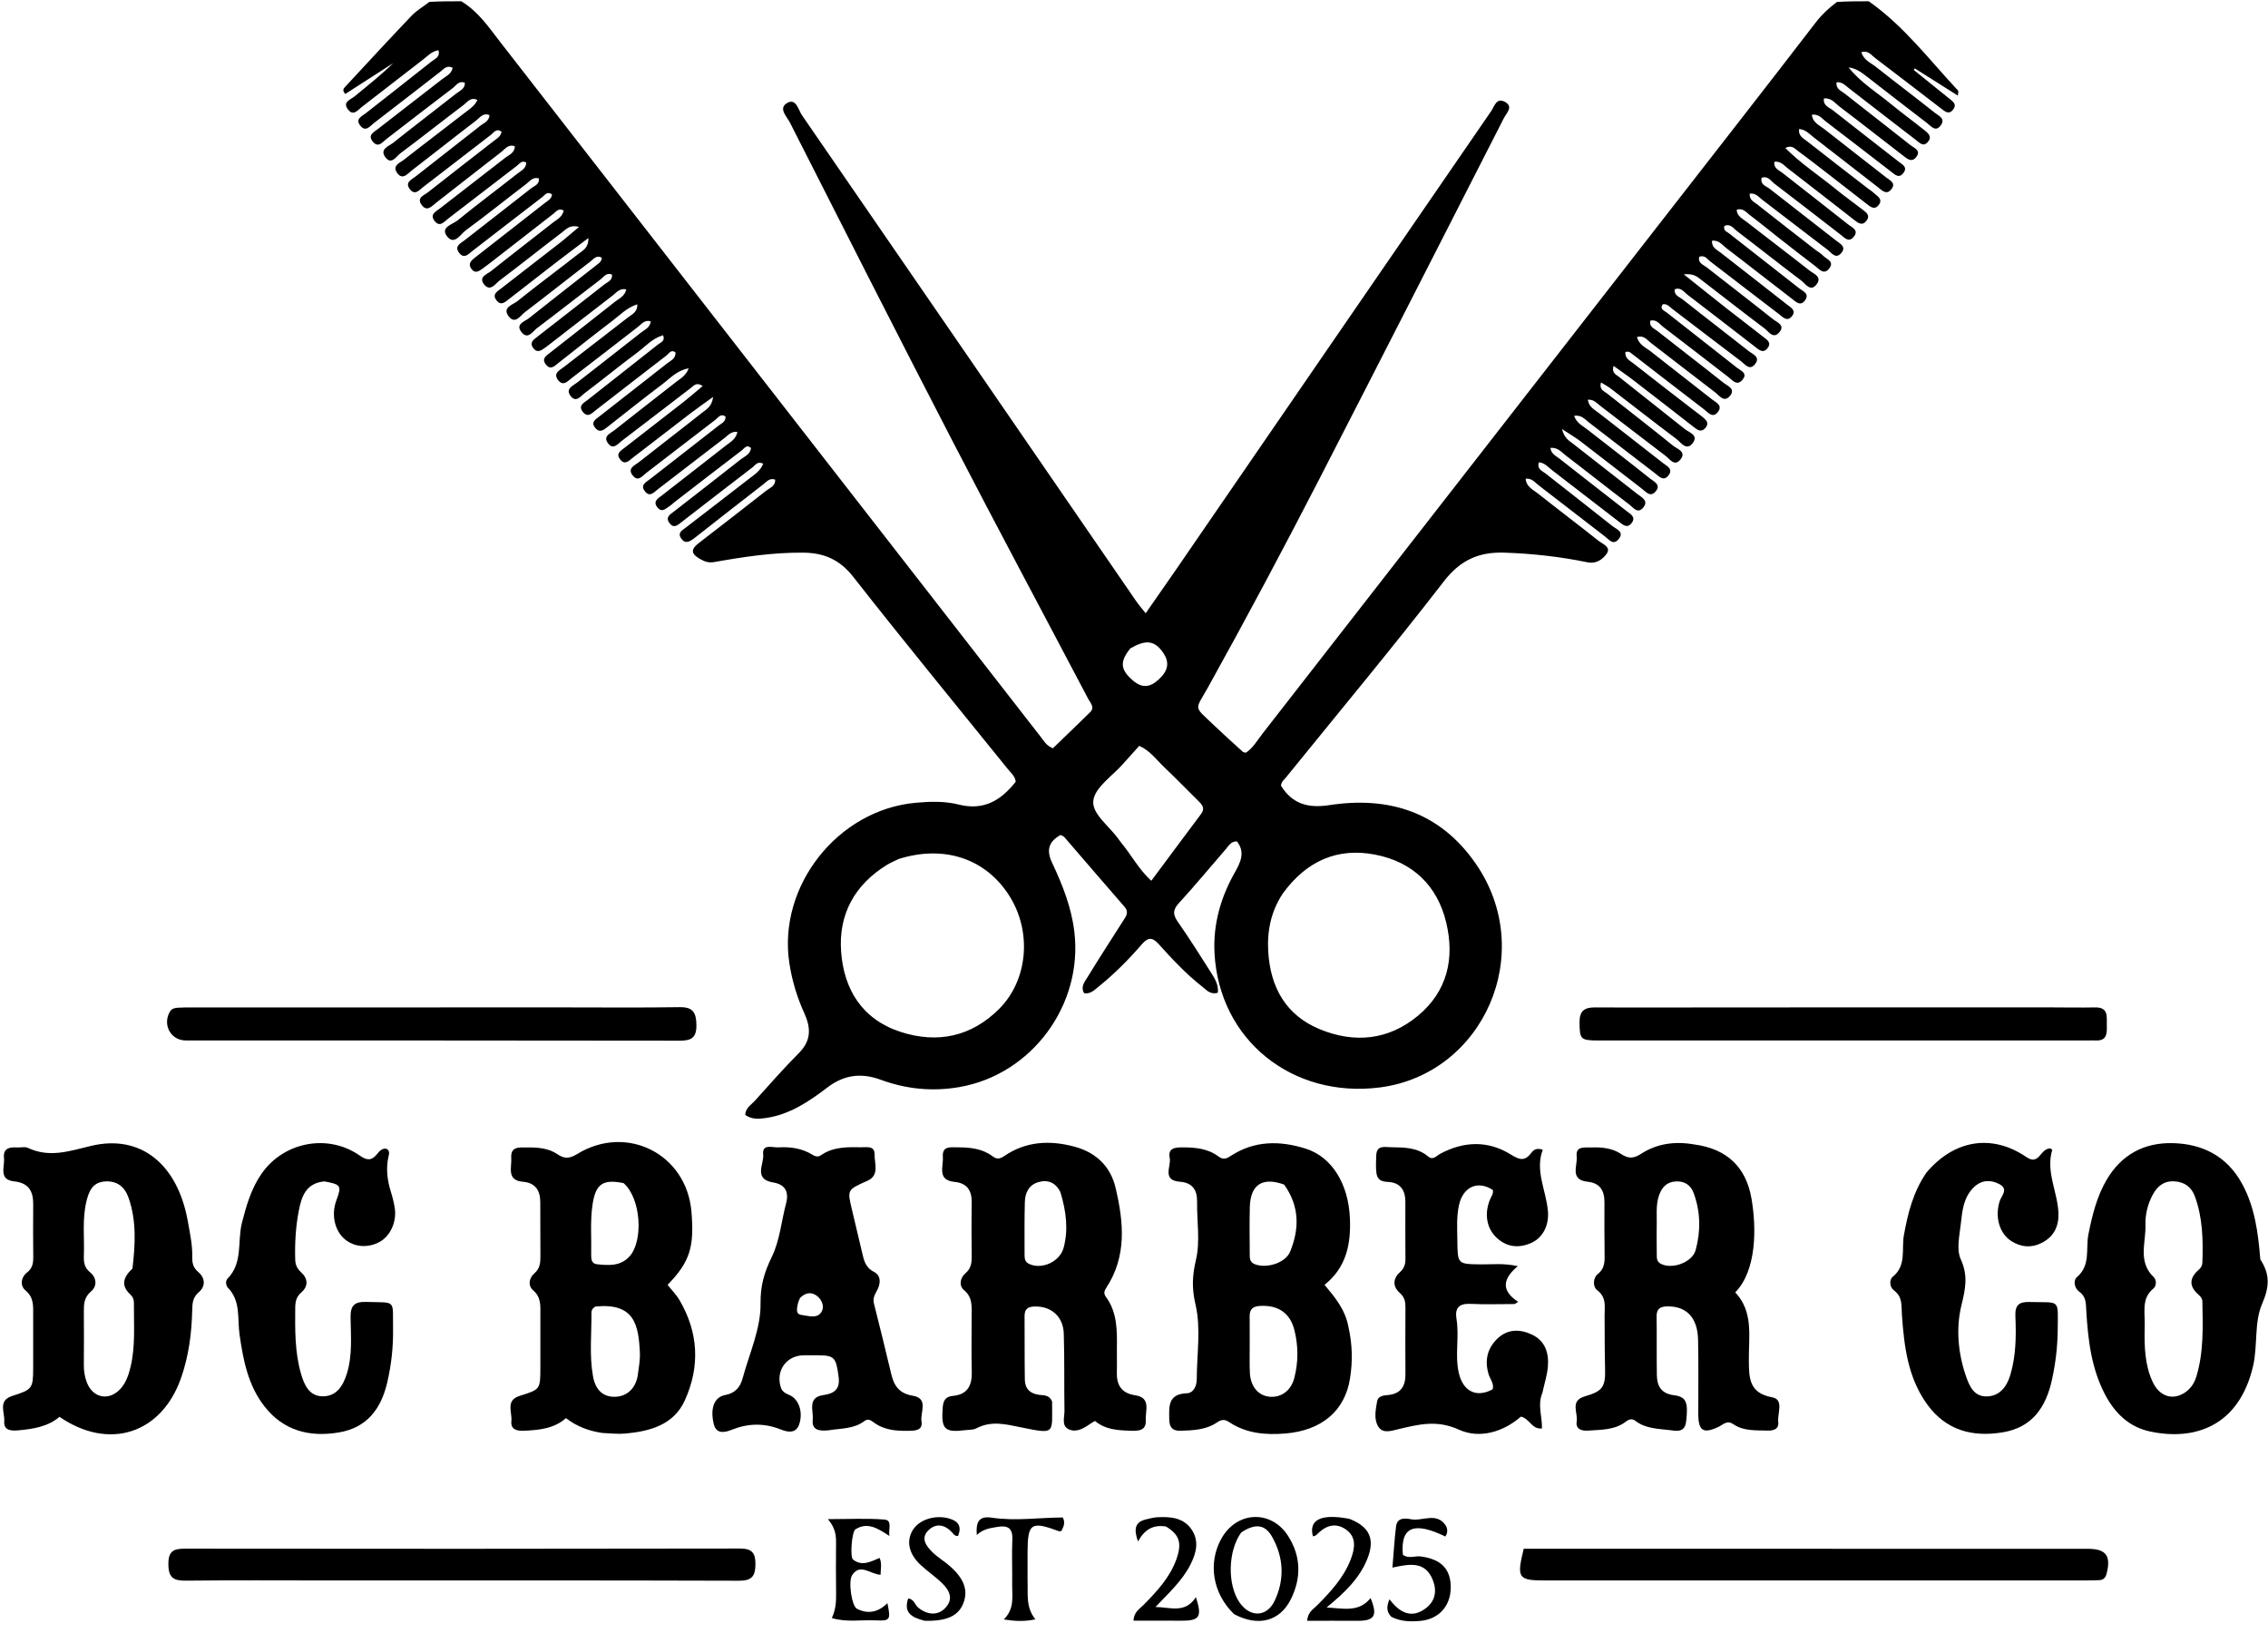 <?xml version="1.0" encoding="UTF-8"?>
<svg width="175px" height="126px" viewBox="0 0 175 126" version="1.1" xmlns="http://www.w3.org/2000/svg" xmlns:xlink="http://www.w3.org/1999/xlink">
    <title>Group</title>
    <g id="Page-1" stroke="none" stroke-width="1" fill="none" fill-rule="evenodd">
        <g id="Group" transform="translate(0.232, 0.098)" fill="#000000" fill-rule="nonzero">
            <path d="M35.364,0 C36.684,0.802 37.478,2.003 38.352,3.127 C52.264,21.012 66.174,38.9 80.09,56.783 C80.319,57.078 80.5,57.436 81.009,57.637 C81.943,56.735 82.92,55.804 83.88,54.858 C84.269,54.475 83.902,54.143 83.737,53.83 C80.248,47.198 76.71,40.592 73.266,33.937 C69.036,25.765 64.878,17.557 60.715,9.351 C60.483,8.895 59.773,8.237 60.54,7.83 C61.203,7.479 61.371,8.391 61.65,8.795 C70.255,21.282 78.84,33.783 87.431,46.28 C87.624,46.56 87.85,46.817 88.169,47.222 C89.007,46.016 89.78,44.916 90.541,43.809 C98.635,32.03 106.725,20.248 114.828,8.475 C115.073,8.119 115.229,7.407 115.884,7.76 C116.572,8.133 116.01,8.62 115.816,9 C111.098,18.252 106.38,27.505 101.631,36.741 C98.826,42.196 95.938,47.608 92.959,52.971 C91.97,54.753 91.829,54.321 93.448,55.871 C94.177,56.569 94.931,57.242 95.679,57.922 C95.722,57.962 95.808,57.955 95.909,57.978 C96.455,57.611 96.783,57.022 97.184,56.508 C109.438,40.779 121.686,25.045 133.932,9.309 C135.923,6.751 137.909,4.189 139.884,1.619 C140.336,1.031 140.863,0.536 141.506,0.055 C142.321,0 143.094,0 143.963,0 C146.703,1.929 148.652,4.544 150.863,6.901 C150.892,6.933 150.857,7.025 150.838,7.28 C149.683,6.55 148.599,5.865 147.515,5.18 C147.488,5.219 147.461,5.259 147.434,5.299 C148.347,6.035 149.261,6.771 150.174,7.509 C150.444,7.728 150.788,7.937 150.475,8.353 C150.167,8.764 149.869,8.525 149.584,8.306 C147.869,6.991 146.159,5.67 144.437,4.365 C144.154,4.15 143.923,3.771 143.393,3.927 C143.561,4.54 144.118,4.746 144.523,5.067 C146.025,6.257 147.559,7.408 149.057,8.602 C149.339,8.827 149.91,9.044 149.517,9.577 C149.118,10.116 148.78,9.644 148.474,9.41 C146.924,8.225 145.382,7.029 143.842,5.83 C143.413,5.497 142.988,5.17 142.407,5.104 C143.321,6.259 144.564,7.014 145.671,7.924 C146.505,8.61 147.379,9.246 148.223,9.921 C148.516,10.156 148.891,10.422 148.518,10.859 C148.176,11.26 147.885,10.921 147.624,10.721 C145.882,9.385 144.148,8.038 142.412,6.693 C142.147,6.488 141.917,6.211 141.479,6.248 C141.408,6.776 141.832,6.905 142.1,7.117 C143.797,8.455 145.506,9.777 147.201,11.117 C147.471,11.331 148,11.494 147.646,11.99 C147.279,12.503 146.903,12.134 146.58,11.886 C144.949,10.633 143.335,9.358 141.694,8.118 C141.358,7.864 141.084,7.435 140.504,7.5 C140.421,8.064 140.915,8.189 141.197,8.413 C142.889,9.755 144.604,11.069 146.304,12.401 C146.563,12.603 146.965,12.792 146.651,13.228 C146.307,13.707 145.998,13.389 145.69,13.151 C144.007,11.852 142.325,10.551 140.633,9.263 C140.343,9.042 140.11,8.685 139.574,8.751 C139.63,9.369 140.16,9.566 140.527,9.858 C142.11,11.113 143.716,12.339 145.302,13.59 C145.578,13.807 146.077,14.007 145.722,14.483 C145.339,14.998 144.979,14.585 144.663,14.341 C143.008,13.064 141.365,11.77 139.708,10.495 C139.389,10.25 139.115,9.906 138.593,9.857 C138.507,10.403 138.936,10.588 139.227,10.818 C140.76,12.025 142.307,13.214 143.85,14.408 C144.015,14.537 144.199,14.645 144.349,14.788 C144.61,15.037 145.078,15.251 144.736,15.709 C144.398,16.162 144.055,15.83 143.755,15.599 C142.816,14.876 141.886,14.142 140.949,13.417 C140.149,12.799 139.352,12.175 138.535,11.58 C138.281,11.395 138.044,11.05 137.521,11.319 C138.732,12.534 140.125,13.439 141.401,14.481 C142.076,15.031 142.787,15.536 143.475,16.069 C143.748,16.281 144.098,16.501 143.799,16.914 C143.47,17.368 143.143,17.11 142.825,16.862 C141.121,15.532 139.418,14.202 137.705,12.884 C137.419,12.664 137.177,12.323 136.688,12.383 C136.594,12.891 137.024,13.021 137.291,13.232 C138.988,14.57 140.699,15.89 142.391,17.233 C142.682,17.464 143.24,17.675 142.781,18.199 C142.4,18.634 142.09,18.239 141.803,18.019 C140.089,16.702 138.389,15.368 136.667,14.061 C136.395,13.854 136.177,13.438 135.694,13.625 C135.575,14.163 136.053,14.26 136.317,14.469 C138.013,15.807 139.731,17.116 141.426,18.453 C141.722,18.687 142.269,18.931 141.837,19.432 C141.409,19.928 141.091,19.406 140.792,19.179 C139.097,17.895 137.418,16.59 135.728,15.301 C135.464,15.1 135.248,14.784 134.783,14.842 C134.715,15.324 135.125,15.488 135.386,15.695 C136.886,16.888 138.404,18.057 139.918,19.233 C140.083,19.361 140.28,19.458 140.419,19.609 C140.689,19.902 141.37,20.077 140.884,20.651 C140.474,21.136 140.132,20.655 139.824,20.425 C138.877,19.713 137.945,18.98 137.012,18.249 C136.271,17.67 135.547,17.068 134.794,16.504 C134.512,16.294 134.268,15.924 133.769,16.086 C133.799,16.592 134.22,16.772 134.523,17.01 C136.143,18.276 137.786,19.512 139.4,20.785 C139.714,21.032 140.365,21.248 139.956,21.815 C139.477,22.48 139.094,21.804 138.767,21.559 C137.095,20.302 135.459,18.998 133.794,17.732 C133.522,17.524 133.279,17.123 132.82,17.34 C132.719,17.691 133.008,17.771 133.183,17.908 C134.991,19.33 136.804,20.744 138.614,22.163 C138.898,22.386 139.391,22.551 139.068,23.041 C138.702,23.595 138.322,23.174 138.016,22.94 C136.326,21.65 134.659,20.329 132.967,19.043 C132.659,18.809 132.406,18.415 131.869,18.474 C131.826,19.013 132.254,19.177 132.556,19.414 C134.257,20.747 135.967,22.067 137.663,23.406 C137.941,23.626 138.406,23.861 138.022,24.316 C137.653,24.754 137.327,24.362 137.04,24.144 C135.265,22.792 133.501,21.427 131.729,20.072 C131.496,19.895 131.326,19.561 130.885,19.711 C130.756,20.202 131.2,20.325 131.465,20.533 C133.163,21.867 134.879,23.18 136.567,24.526 C136.87,24.768 137.546,24.983 137.051,25.551 C136.583,26.089 136.234,25.478 135.922,25.245 C134.277,24.012 132.661,22.739 131.029,21.487 C130.74,21.266 130.461,20.99 129.688,21.069 C130.95,22.074 131.987,22.907 133.032,23.729 C133.964,24.46 134.912,25.17 135.839,25.907 C136.093,26.11 136.482,26.326 136.163,26.749 C135.811,27.215 135.492,26.892 135.191,26.66 C133.451,25.319 131.719,23.969 129.971,22.639 C129.696,22.43 129.462,22.032 128.985,22.228 C128.934,22.698 129.349,22.804 129.59,22.995 C131.282,24.338 133,25.648 134.694,26.989 C135.006,27.236 135.649,27.447 135.17,28.02 C134.755,28.516 134.414,28.007 134.115,27.781 C132.332,26.441 130.568,25.076 128.792,23.728 C128.581,23.568 128.399,23.314 128.063,23.381 C127.808,23.763 128.175,23.859 128.366,24.01 C130.172,25.434 131.987,26.846 133.791,28.273 C134.087,28.507 134.664,28.696 134.203,29.222 C133.785,29.7 133.456,29.246 133.144,29.006 C131.457,27.712 129.783,26.401 128.089,25.116 C127.81,24.904 127.58,24.518 127.108,24.646 C127.001,25.118 127.399,25.244 127.646,25.438 C129.343,26.775 131.059,28.088 132.75,29.432 C133.06,29.678 133.72,29.9 133.242,30.46 C132.79,30.989 132.428,30.416 132.106,30.172 C130.439,28.907 128.796,27.613 127.133,26.344 C126.85,26.127 126.617,25.751 126.08,25.904 C126.228,26.517 126.776,26.728 127.177,27.046 C128.732,28.282 130.311,29.486 131.868,30.718 C132.167,30.954 132.72,31.172 132.322,31.69 C131.924,32.208 131.577,31.736 131.271,31.502 C129.416,30.083 127.573,28.651 125.723,27.225 C125.591,27.123 125.468,26.976 125.188,27.064 C125.123,27.554 125.553,27.742 125.84,27.969 C127.372,29.178 128.921,30.365 130.465,31.559 C130.686,31.729 130.915,31.889 131.129,32.068 C131.403,32.298 131.696,32.543 131.352,32.928 C131.024,33.296 130.74,33.072 130.45,32.845 C128.911,31.645 127.371,30.446 125.823,29.256 C125.337,28.881 124.828,28.535 124.271,28.134 C124.1,28.683 124.478,28.81 124.682,28.973 C126.366,30.326 128.075,31.648 129.759,33.001 C130.094,33.27 130.842,33.468 130.391,34.073 C129.89,34.746 129.466,34.031 129.105,33.76 C127.403,32.487 125.732,31.171 124.045,29.877 C123.833,29.714 123.592,29.591 123.302,29.41 C123.139,29.963 123.538,30.079 123.78,30.27 C125.475,31.609 127.186,32.929 128.863,34.29 C129.178,34.546 129.938,34.753 129.414,35.378 C128.966,35.912 128.612,35.325 128.287,35.079 C126.593,33.795 124.914,32.49 123.225,31.198 C122.966,31 122.743,30.707 122.284,30.742 C122.369,31.315 122.806,31.511 123.14,31.773 C124.785,33.063 126.444,34.335 128.085,35.63 C128.383,35.865 128.918,36.085 128.489,36.607 C128.12,37.055 127.797,36.67 127.509,36.45 C125.792,35.138 124.086,33.812 122.371,32.497 C122.062,32.26 121.798,31.901 121.228,31.984 C121.422,32.553 121.883,32.755 122.245,33.038 C123.864,34.305 125.498,35.553 127.103,36.838 C127.38,37.06 127.96,37.295 127.521,37.816 C127.11,38.305 126.772,37.851 126.462,37.614 C124.886,36.405 123.323,35.178 121.745,33.971 C121.347,33.667 120.911,33.414 120.294,33.006 C120.469,33.733 120.868,33.918 121.17,34.158 C122.81,35.455 124.47,36.727 126.111,38.022 C126.44,38.282 127.012,38.535 126.548,39.081 C126.124,39.579 125.782,39.054 125.493,38.835 C123.853,37.594 122.245,36.311 120.609,35.065 C120.271,34.808 119.981,34.406 119.4,34.46 C119.452,34.93 119.835,35.083 120.107,35.298 C121.832,36.657 123.567,38.001 125.298,39.352 C125.594,39.583 126.019,39.795 125.664,40.259 C125.31,40.724 124.961,40.366 124.678,40.15 C122.96,38.84 121.262,37.504 119.544,36.193 C119.234,35.957 118.965,35.607 118.506,35.574 C118.349,36.107 118.751,36.223 119.001,36.419 C120.725,37.778 122.461,39.121 124.177,40.489 C124.486,40.736 125.138,40.936 124.651,41.515 C124.238,42.007 123.901,41.519 123.596,41.286 C121.88,39.972 120.178,38.64 118.463,37.325 C118.197,37.122 117.986,36.798 117.491,36.836 C117.527,37.455 118.045,37.671 118.413,37.962 C119.97,39.195 121.554,40.392 123.109,41.628 C123.427,41.882 124.11,42.111 123.735,42.632 C123.439,43.043 122.957,43.433 122.25,43.287 C120.134,42.852 117.989,42.611 115.826,42.543 C113.9,42.483 112.458,43.102 111.191,44.741 C107.228,49.869 103.074,54.851 98.994,59.889 C98.842,60.076 98.632,60.224 98.609,60.523 C99.475,61.923 100.682,62.28 102.331,62.026 C106.925,61.32 110.856,62.551 113.609,66.5 C118.425,73.406 114.225,82.786 106.236,83.807 C99.496,84.669 93.822,80.151 93.479,73.419 C93.367,71.224 93.955,69.145 95.048,67.217 C95.477,66.46 95.88,65.66 95.206,64.821 C94.748,64.814 94.58,65.157 94.361,65.41 C93.149,66.804 91.975,68.233 90.725,69.593 C90.245,70.116 90.267,70.478 90.65,71.028 C91.527,72.285 92.348,73.582 93.168,74.878 C93.475,75.363 93.809,75.862 93.739,76.499 C93.144,76.676 92.846,76.272 92.509,76.009 C91.266,75.04 90.201,73.884 89.149,72.721 C88.675,72.197 88.331,72.233 87.887,72.747 C86.86,73.935 85.755,75.05 84.528,76.036 C84.208,76.293 83.913,76.611 83.424,76.541 C83.119,76.041 83.465,75.655 83.682,75.3 C84.572,73.843 85.5,72.41 86.418,70.97 C86.643,70.617 86.918,70.305 86.53,69.86 C84.97,68.075 83.432,66.271 81.881,64.478 C81.819,64.406 81.703,64.381 81.597,64.327 C80.691,64.845 80.48,65.477 80.952,66.479 C81.751,68.175 82.442,69.902 82.668,71.818 C83.332,77.458 79.37,82.818 73.785,83.781 C71.694,84.141 69.683,83.934 67.725,83.214 C66.214,82.659 64.892,82.832 63.604,83.814 C62.188,84.894 60.711,85.893 58.881,86.164 C58.319,86.248 57.774,86.283 57.271,85.93 C57.281,85.399 57.72,85.161 58.012,84.838 C59.134,83.597 60.235,82.333 61.416,81.149 C62.361,80.201 62.348,79.223 61.838,78.101 C61.274,76.862 60.881,75.57 60.674,74.213 C59.77,68.27 64.411,62.391 70.411,61.844 C71.538,61.741 72.669,61.71 73.732,61.978 C75.7,62.474 77.015,61.645 78.144,60.214 C78.083,59.777 77.765,59.53 77.531,59.24 C73.547,54.3 69.513,49.4 65.601,44.404 C64.554,43.068 63.332,42.559 61.753,42.544 C59.442,42.522 57.169,42.862 54.906,43.265 C54.456,43.346 54.163,43.248 53.772,43.025 C53.017,42.593 53.113,42.247 53.698,41.795 C55.435,40.452 57.174,39.11 58.901,37.753 C59.177,37.537 59.607,37.412 59.58,36.911 C59.151,36.748 58.915,37.08 58.666,37.271 C56.954,38.589 55.258,39.928 53.556,41.26 C53.474,41.324 53.394,41.391 53.309,41.453 C52.98,41.694 52.641,41.901 52.327,41.446 C52.027,41.01 52.402,40.827 52.671,40.619 C54.299,39.362 55.934,38.113 57.557,36.85 C57.975,36.525 58.453,36.235 58.654,35.676 C58.202,35.468 58.053,35.792 57.857,35.942 C56.03,37.34 54.213,38.752 52.393,40.158 C52.092,40.39 51.772,40.73 51.424,40.261 C51.078,39.797 51.502,39.58 51.797,39.349 C53.5,38.019 55.211,36.699 56.907,35.36 C57.217,35.115 57.662,34.968 57.717,34.473 C57.383,34.156 57.203,34.501 57.018,34.642 C55.271,35.972 53.536,37.316 51.797,38.657 C51.687,38.743 51.592,38.851 51.474,38.922 C51.167,39.107 50.861,39.511 50.491,39.048 C50.12,38.584 50.548,38.358 50.836,38.133 C52.481,36.842 54.138,35.566 55.784,34.276 C56.129,34.006 56.552,33.792 56.664,33.232 C56.192,33.158 55.944,33.491 55.664,33.705 C53.946,35.016 52.241,36.344 50.524,37.656 C50.24,37.873 49.93,38.285 49.551,37.835 C49.126,37.329 49.613,37.112 49.935,36.861 C51.695,35.49 53.457,34.121 55.213,32.745 C55.446,32.563 55.781,32.441 55.747,32.035 C55.361,31.777 55.168,32.141 54.951,32.306 C53.177,33.657 51.419,35.03 49.646,36.384 C49.342,36.615 49.006,37.107 48.597,36.601 C48.139,36.034 48.749,35.812 49.069,35.559 C50.683,34.283 52.319,33.036 53.93,31.757 C54.256,31.498 54.697,31.291 54.794,30.527 C54.078,31.046 53.522,31.431 52.985,31.842 C51.517,32.964 50.062,34.101 48.593,35.221 C48.307,35.439 47.994,35.826 47.623,35.354 C47.256,34.888 47.68,34.671 47.972,34.443 C49.484,33.263 51.005,32.095 52.515,30.914 C52.999,30.535 53.461,30.128 53.989,29.686 C53.515,29.365 53.306,29.657 53.085,29.826 C51.313,31.181 49.549,32.547 47.773,33.896 C47.444,34.145 47.069,34.676 46.655,34.067 C46.299,33.544 46.872,33.341 47.166,33.107 C48.749,31.849 50.353,30.617 51.941,29.367 C52.277,29.103 52.692,28.899 52.906,28.322 C51.983,28.488 51.479,29.094 50.895,29.532 C49.474,30.599 48.087,31.712 46.688,32.808 C46.38,33.05 46.06,33.35 45.703,32.925 C45.318,32.467 45.75,32.242 46.038,32.015 C47.765,30.658 49.502,29.313 51.227,27.954 C51.511,27.73 51.918,27.576 51.89,27.09 C51.539,26.837 51.386,27.183 51.198,27.327 C49.373,28.729 47.56,30.145 45.739,31.551 C45.449,31.775 45.138,32.156 44.763,31.712 C44.33,31.2 44.827,30.984 45.142,30.736 C46.948,29.311 48.759,27.893 50.563,26.465 C50.758,26.311 51.108,26.229 50.932,25.767 C50.109,26.004 49.557,26.646 48.916,27.123 C47.546,28.142 46.225,29.226 44.861,30.253 C44.572,30.471 44.223,30.991 43.81,30.471 C43.358,29.9 43.967,29.683 44.288,29.429 C45.929,28.132 47.591,26.862 49.23,25.562 C49.511,25.339 49.914,25.195 49.987,24.7 C49.521,24.544 49.285,24.897 49.011,25.109 C47.299,26.428 45.599,27.762 43.881,29.072 C43.579,29.303 43.226,29.753 42.826,29.22 C42.432,28.696 42.94,28.481 43.25,28.24 C44.901,26.956 46.565,25.69 48.213,24.401 C48.519,24.162 48.964,24 48.943,23.382 C48.125,23.641 47.584,24.234 46.974,24.694 C45.584,25.744 44.225,26.836 42.853,27.91 C42.556,28.142 42.255,28.491 41.889,28.026 C41.526,27.565 41.926,27.341 42.223,27.108 C43.895,25.794 45.575,24.491 47.24,23.168 C47.552,22.921 47.977,22.759 48.092,22.23 C47.584,22.118 47.323,22.487 47.022,22.718 C45.364,23.992 43.714,25.277 42.061,26.558 C41.978,26.622 41.895,26.686 41.81,26.746 C41.512,26.955 41.207,27.162 40.91,26.756 C40.611,26.347 40.911,26.132 41.199,25.908 C42.932,24.561 44.666,23.213 46.392,21.855 C46.643,21.657 47.039,21.548 46.993,21.087 C46.556,20.9 46.35,21.274 46.101,21.464 C44.464,22.708 42.85,23.984 41.206,25.219 C40.87,25.471 40.501,26.148 40.009,25.53 C39.51,24.904 40.246,24.72 40.583,24.452 C42.329,23.063 44.09,21.694 45.844,20.317 C46.004,20.192 46.184,20.076 46.206,19.792 C45.798,19.545 45.557,19.902 45.328,20.077 C43.638,21.367 41.975,22.693 40.282,23.979 C39.92,24.254 39.508,24.974 39.005,24.293 C38.506,23.617 39.342,23.419 39.683,23.145 C41.231,21.901 42.83,20.72 44.394,19.495 C44.718,19.241 45.187,19.051 45.169,18.269 C44.247,18.965 43.457,19.552 42.678,20.152 C41.463,21.088 40.257,22.035 39.045,22.974 C38.743,23.208 38.421,23.531 38.072,23.068 C37.715,22.595 38.157,22.379 38.441,22.156 C39.951,20.974 41.474,19.809 42.985,18.629 C43.44,18.274 43.873,17.889 44.44,17.413 C43.729,17.208 43.429,17.611 43.117,17.847 C41.505,19.068 39.928,20.333 38.313,21.549 C37.979,21.801 37.587,22.455 37.109,21.83 C36.673,21.261 37.354,21.062 37.663,20.815 C39.243,19.554 40.848,18.324 42.438,17.074 C42.755,16.825 43.163,16.645 43.261,16.149 C42.887,15.915 42.686,16.228 42.467,16.397 C40.839,17.654 39.219,18.921 37.596,20.184 C37.404,20.334 37.207,20.477 37.011,20.623 C36.715,20.842 36.403,21.045 36.123,20.623 C35.856,20.219 36.149,19.987 36.435,19.763 C38.221,18.369 40.007,16.974 41.791,15.578 C42.025,15.394 42.33,15.26 42.36,14.903 C41.987,14.625 41.812,14.954 41.621,15.1 C39.821,16.477 38.034,17.869 36.24,19.251 C35.924,19.494 35.582,19.925 35.191,19.404 C34.798,18.882 35.326,18.67 35.631,18.431 C37.33,17.095 39.045,15.779 40.741,14.44 C40.988,14.245 41.402,14.147 41.352,13.671 C40.885,13.521 40.643,13.894 40.364,14.105 C38.81,15.286 37.291,16.513 35.716,17.665 C35.31,17.962 34.838,18.841 34.284,18.162 C33.692,17.436 34.691,17.221 35.074,16.909 C36.585,15.676 38.153,14.511 39.685,13.302 C39.967,13.08 40.364,12.914 40.375,12.448 C40.025,12.241 39.853,12.542 39.652,12.695 C37.881,14.05 36.118,15.417 34.346,16.772 C34.036,17.009 33.704,17.47 33.3,16.95 C32.896,16.431 33.431,16.207 33.73,15.972 C35.404,14.66 37.097,13.373 38.77,12.062 C39.052,11.841 39.475,11.715 39.496,11.192 C38.995,10.994 38.736,11.407 38.445,11.63 C36.76,12.926 35.095,14.248 33.415,15.551 C33.078,15.812 32.702,16.289 32.288,15.692 C31.907,15.141 32.495,14.973 32.785,14.743 C34.454,13.424 36.138,12.127 37.815,10.818 C38.079,10.612 38.407,10.451 38.471,10.062 C38.055,9.771 37.869,10.137 37.652,10.302 C35.908,11.636 34.178,12.989 32.434,14.323 C32.129,14.556 31.788,15.025 31.387,14.491 C30.991,13.964 31.533,13.758 31.833,13.521 C33.502,12.203 35.187,10.904 36.855,9.586 C37.112,9.382 37.494,9.271 37.541,8.791 C37.045,8.566 36.78,8.993 36.498,9.208 C34.835,10.476 33.201,11.782 31.542,13.054 C31.219,13.302 30.83,13.834 30.413,13.246 C30.004,12.671 30.639,12.461 30.955,12.212 C32.489,11.006 34.052,9.836 35.59,8.634 C35.956,8.348 36.387,8.1 36.607,7.614 C36.07,7.367 35.837,7.775 35.564,7.981 C33.924,9.222 32.312,10.5 30.663,11.73 C30.338,11.972 29.957,12.68 29.485,12.008 C29.054,11.394 29.779,11.181 30.113,10.914 C31.72,9.631 33.36,8.388 34.976,7.115 C35.246,6.902 35.66,6.761 35.636,6.283 C35.163,6.111 34.968,6.495 34.721,6.683 C32.998,7.987 31.295,9.317 29.581,10.632 C29.272,10.868 28.962,11.342 28.536,10.834 C28.108,10.321 28.622,10.093 28.928,9.854 C30.575,8.565 32.238,7.296 33.887,6.009 C34.194,5.769 34.617,5.607 34.693,5.128 C34.231,4.904 34.005,5.235 33.745,5.435 C32.035,6.755 30.334,8.089 28.617,9.4 C28.32,9.627 27.987,10.124 27.57,9.598 C27.156,9.077 27.682,8.883 27.995,8.637 C29.694,7.301 31.396,5.97 33.09,4.627 C33.338,4.431 33.742,4.312 33.603,3.779 C33.082,3.851 32.758,4.233 32.393,4.512 C30.815,5.72 29.256,6.951 27.68,8.16 C27.377,8.392 27.042,8.88 26.631,8.364 C26.161,7.772 26.811,7.599 27.121,7.344 C28.133,6.511 29.163,5.699 30.11,4.771 C28.871,5.568 27.632,6.366 26.413,7.151 C26.162,6.889 26.272,6.741 26.389,6.615 C28.097,4.775 29.797,2.928 31.529,1.112 C31.908,0.715 32.404,0.43 32.898,0.047 C33.723,0 34.495,0 35.364,0 M69.123,66.176 C68.811,66.331 68.484,66.46 68.19,66.643 C65.72,68.172 64.468,70.433 64.667,73.296 C64.873,76.268 66.315,78.572 69.272,79.526 C72.107,80.441 74.732,79.889 76.874,77.736 C79.068,75.531 79.389,71.871 77.716,69.129 C75.931,66.206 72.707,65.056 69.123,66.176 M98.749,68.843 C97.849,70.204 97.529,71.701 97.625,73.32 C97.79,76.103 99.003,78.245 101.609,79.318 C104.273,80.414 106.903,80.168 109.177,78.277 C111.447,76.389 112.021,73.861 111.36,71.089 C110.673,68.207 108.744,66.397 105.864,65.842 C102.974,65.286 100.588,66.317 98.749,68.843 M86.439,58.824 C85.619,59.767 84.259,60.641 84.129,61.67 C83.997,62.714 85.416,63.676 86.113,64.704 C86.171,64.791 86.236,64.873 86.303,64.953 C87.068,65.877 87.629,66.969 88.602,67.863 C89.92,66.092 91.178,64.392 92.448,62.701 C92.765,62.279 92.542,62.008 92.25,61.719 C91.358,60.84 90.486,59.939 89.579,59.076 C88.989,58.515 88.504,57.818 87.672,57.45 C87.278,57.89 86.909,58.303 86.439,58.824 M86.981,49.936 C86.158,50.964 86.209,51.571 87.187,52.411 C87.952,53.069 88.639,52.952 89.425,52.069 C90.031,51.389 89.904,50.741 89.395,50.096 C88.788,49.328 88.14,49.258 86.981,49.936 Z" id="Shape"></path>
            <path d="M80.948,108.042 C80.939,110.525 81.251,110.583 78.584,110.041 C77.342,109.788 76.262,109.5 75.095,110.115 C74.863,110.238 74.551,110.213 74.274,110.248 C72.647,110.457 72.379,110.179 72.507,108.514 C72.547,107.989 72.708,107.659 73.28,107.609 C74.425,107.507 74.781,106.805 74.751,105.737 C74.711,104.309 74.744,102.879 74.74,101.449 C74.739,100.73 74.837,100.022 74.153,99.447 C73.73,99.092 73.858,98.495 74.265,98.144 C74.696,97.772 74.75,97.344 74.745,96.841 C74.731,95.446 74.721,94.052 74.743,92.657 C74.758,91.735 74.357,91.187 73.434,91.097 C72.046,90.962 72.573,89.918 72.519,89.178 C72.455,88.3 73.104,88.43 73.667,88.429 C74.624,88.429 75.56,88.523 76.35,89.116 C76.701,89.38 76.934,89.319 77.27,89.091 C78.946,87.955 80.779,87.866 82.677,88.377 C84.335,88.822 85.453,89.893 85.844,91.541 C86.471,94.185 86.733,96.839 85.114,99.289 C84.958,99.524 84.928,99.73 85.095,99.957 C85.984,101.164 85.967,102.563 85.947,103.964 C85.939,104.556 85.965,105.15 85.945,105.741 C85.911,106.754 86.275,107.396 87.368,107.561 C88.613,107.749 88.13,108.771 88.174,109.487 C88.223,110.298 87.598,110.317 87.013,110.297 C86.038,110.263 85.062,110.222 84.259,109.54 C84.103,109.634 83.982,109.697 83.871,109.775 C83.373,110.127 82.802,110.454 82.229,110.183 C81.65,109.908 81.912,109.248 81.903,108.754 C81.87,106.767 81.914,104.779 81.849,102.794 C81.805,101.464 80.86,100.674 79.595,100.709 C79.075,100.724 78.82,100.912 78.824,101.448 C78.836,103.086 78.819,104.725 78.845,106.363 C78.856,107.053 79.248,107.432 79.947,107.526 C80.306,107.574 80.741,107.514 80.948,108.042 M81.595,91.902 C81.241,91.158 80.637,90.893 79.875,91.118 C79.145,91.334 78.864,91.954 78.845,92.653 C78.808,94.008 78.823,95.364 78.824,96.719 C78.824,96.997 78.844,97.265 79.161,97.417 C80.161,97.898 81.56,97.247 81.842,96.164 C82.204,94.774 82.047,93.41 81.595,91.902 Z" id="Shape"></path>
            <path d="M130.504,88.207 C133.019,88.544 134.492,89.955 134.91,92.361 C135.315,94.69 135.302,97.949 133.661,99.619 C135.081,101.122 134.692,103.029 134.71,104.847 C134.723,106.193 134.702,107.385 136.507,107.715 C137.445,107.887 136.901,108.956 136.978,109.62 C137.045,110.187 136.59,110.299 136.137,110.284 C135.236,110.254 134.298,110.332 133.509,109.789 C133.021,109.454 132.737,109.821 132.383,109.99 C131.204,110.553 130.813,110.315 130.808,109.011 C130.801,107.094 130.837,105.176 130.792,103.26 C130.752,101.548 129.879,100.677 128.413,100.701 C127.846,100.711 127.584,100.897 127.593,101.491 C127.614,102.99 127.589,104.489 127.611,105.987 C127.623,106.843 127.941,107.428 128.924,107.554 C129.895,107.678 130.034,108.101 129.876,109.549 C129.774,110.489 129.112,110.307 128.551,110.242 C127.659,110.137 126.729,110.126 125.964,109.539 C125.692,109.331 125.465,109.407 125.214,109.598 C124.353,110.252 123.316,110.212 122.315,110.285 C121.818,110.322 121.326,110.182 121.427,109.565 C121.534,108.908 120.885,107.985 122.046,107.647 C123.465,107.235 123.66,106.907 123.615,105.409 C123.576,104.086 123.594,102.76 123.579,101.436 C123.571,100.729 123.752,100.012 123.007,99.452 C122.659,99.19 122.677,98.511 123.044,98.217 C123.645,97.736 123.585,97.155 123.578,96.531 C123.563,95.241 123.563,93.952 123.568,92.662 C123.572,91.773 123.23,91.184 122.276,91.084 C120.864,90.938 121.502,89.849 121.426,89.135 C121.338,88.312 122.011,88.459 122.517,88.439 C123.333,88.407 124.157,88.481 124.833,88.932 C125.416,89.321 125.813,89.304 126.401,88.925 C127.615,88.143 128.986,87.941 130.504,88.207 M127.598,94.691 C127.599,95.352 127.595,96.014 127.604,96.675 C127.607,96.948 127.588,97.228 127.893,97.4 C128.736,97.877 130.338,97.333 130.605,96.357 C131.005,94.893 130.985,93.396 130.45,91.952 C130.225,91.345 129.751,91.018 129.065,91.061 C128.382,91.103 128.012,91.492 127.789,92.108 C127.506,92.889 127.632,93.692 127.598,94.691 Z" id="Shape"></path>
            <path d="M103.81,102.267 C104.127,103.658 104.145,104.971 103.931,106.292 C103.531,108.759 101.753,110.282 98.935,110.51 C97.418,110.633 95.928,110.507 94.614,109.631 C94.262,109.396 94.012,109.424 93.679,109.652 C92.834,110.23 91.85,110.264 90.871,110.297 C90.269,110.317 89.999,110.07 89.989,109.432 C89.971,108.421 89.877,107.467 91.341,107.405 C91.865,107.382 92.108,106.852 92.11,106.306 C92.117,104.388 92.444,102.395 92.018,100.579 C91.719,99.3 91.761,98.33 92.051,97.096 C92.386,95.676 92.113,94.116 92.136,92.617 C92.151,91.689 91.751,91.157 90.816,91.084 C89.391,90.973 90.155,89.894 90.024,89.243 C89.873,88.496 90.413,88.431 91.002,88.431 C91.997,88.431 92.968,88.519 93.787,89.134 C94.149,89.406 94.397,89.31 94.716,89.101 C96.553,87.896 98.53,87.898 100.534,88.537 C102.539,89.176 103.824,91.249 103.93,93.937 C104.007,95.884 103.661,97.694 101.969,99.038 C102.775,100.002 103.563,100.937 103.81,102.267 M96.191,104.705 C96.196,105.087 96.185,105.471 96.209,105.852 C96.276,106.902 96.862,107.591 97.734,107.671 C98.623,107.752 99.382,107.203 99.635,106.232 C99.955,105 99.954,103.752 99.642,102.52 C99.31,101.205 98.382,100.592 97.012,100.664 C96.452,100.693 96.183,100.897 96.191,101.476 C96.206,102.485 96.193,103.493 96.191,104.705 M98.853,91.303 C97.188,90.698 96.252,91.295 96.205,93.028 C96.173,94.211 96.191,95.396 96.198,96.58 C96.2,96.918 96.155,97.28 96.594,97.449 C97.497,97.797 98.962,97.362 99.325,96.458 C100.012,94.746 100.074,93.018 98.853,91.303 Z" id="Shape"></path>
            <path d="M46.248,110.468 C45.176,110.31 44.274,109.965 43.44,109.323 C42.508,110.14 41.366,110.242 40.212,110.295 C39.677,110.32 39.154,110.221 39.227,109.546 C39.3,108.869 38.749,107.952 39.87,107.604 C41.46,107.11 41.459,107.104 41.463,105.44 C41.465,104.08 41.464,102.72 41.463,101.36 C41.462,100.673 41.54,100.006 40.9,99.454 C40.487,99.097 40.587,98.511 41.003,98.15 C41.433,97.776 41.471,97.336 41.467,96.835 C41.455,95.441 41.465,94.046 41.456,92.651 C41.451,91.77 41.089,91.168 40.136,91.088 C38.829,90.978 39.266,89.98 39.217,89.258 C39.155,88.335 39.835,88.441 40.436,88.436 C41.25,88.429 42.083,88.489 42.751,88.943 C43.339,89.343 43.719,89.304 44.313,88.94 C48.128,86.604 52.735,88.942 53.118,93.373 C53.357,96.131 52.994,97.273 51.279,99.041 C51.585,99.429 51.952,99.798 52.207,100.233 C53.669,102.727 53.788,105.351 52.614,107.945 C51.754,109.847 49.921,110.341 48.01,110.514 C47.459,110.564 46.897,110.498 46.248,110.468 M45.738,100.708 C45.526,100.801 45.403,100.971 45.405,101.194 C45.419,102.823 45.235,104.461 45.522,106.081 C45.714,107.17 46.322,107.705 47.238,107.676 C48.181,107.647 48.856,106.985 48.99,105.935 C49.061,105.384 49.167,104.826 49.141,104.276 C49.041,102.141 48.735,100.424 45.738,100.708 M47.885,91.191 C46.272,90.862 45.721,91.253 45.484,92.877 C45.298,94.157 45.415,95.444 45.385,96.728 C45.378,97.052 45.42,97.406 45.82,97.448 C46.724,97.544 47.64,97.617 48.342,96.845 C49.423,95.655 49.237,92.373 47.885,91.191 Z" id="Shape"></path>
            <path d="M14.253,94.087 C14.422,95.064 14.625,95.95 14.601,96.862 C14.588,97.329 14.662,97.709 15.071,98.054 C15.599,98.5 15.647,99.145 15.114,99.6 C14.638,100.005 14.61,100.458 14.599,100.989 C14.561,102.773 14.331,104.531 13.739,106.222 C12.236,110.523 8.183,111.854 4.36,109.222 C3.478,109.973 2.353,110.16 1.207,110.262 C0.665,110.31 0.038,110.308 0.095,109.552 C0.146,108.882 -0.414,107.967 0.713,107.61 C2.268,107.118 2.324,107.033 2.328,105.435 C2.332,104.075 2.329,102.716 2.328,101.356 C2.328,100.668 2.389,100.016 1.734,99.468 C1.304,99.109 1.368,98.469 1.852,98.089 C2.271,97.761 2.339,97.375 2.334,96.902 C2.32,95.542 2.318,94.182 2.33,92.823 C2.339,91.809 1.975,91.173 0.863,91.055 C-0.374,90.924 0.148,89.921 0.076,89.245 C-0.004,88.499 0.504,88.4 1.092,88.437 C1.37,88.454 1.691,88.362 1.922,88.471 C3.591,89.256 5.109,88.721 6.8,88.316 C10.625,87.4 13.455,89.726 14.253,94.087 M9.989,97.778 C10.205,95.939 10.314,94.102 9.685,92.314 C9.388,91.47 8.791,90.992 7.856,91.062 C6.902,91.133 6.62,91.829 6.432,92.618 C6.103,93.996 6.29,95.396 6.24,96.785 C6.222,97.284 6.27,97.707 6.724,98.076 C7.22,98.48 7.283,99.134 6.797,99.543 C6.249,100.003 6.234,100.527 6.238,101.126 C6.247,102.485 6.248,103.845 6.237,105.205 C6.233,105.666 6.299,106.11 6.457,106.538 C6.921,107.799 8.218,108.036 9.096,107.022 C9.496,106.561 9.69,105.993 9.831,105.419 C10.234,103.774 10.085,102.093 10.101,100.424 C10.104,100.168 10.012,99.953 9.819,99.775 C9.126,99.132 9.212,98.508 9.989,97.778 Z" id="Shape"></path>
            <path d="M174.175,97.073 C174.947,98.259 174.875,99.207 174.308,100.519 C173.689,101.955 173.988,103.736 173.61,105.338 C172.513,109.975 169.075,111.094 165.636,110.346 C164.038,109.998 162.951,108.936 162.202,107.515 C161.135,105.491 160.881,103.281 160.747,101.049 C160.714,100.49 160.751,99.96 160.202,99.565 C159.826,99.295 159.723,98.699 160.026,98.441 C161.108,97.521 160.688,96.243 160.911,95.138 C161.209,93.659 161.557,92.221 162.331,90.911 C163.464,88.994 165.197,88.066 167.367,88.104 C169.71,88.145 171.61,89.109 172.776,91.252 C173.749,93.04 174.006,95.001 174.175,97.073 M165.25,102.423 C165.228,103.82 165.26,105.214 165.861,106.512 C166.401,107.682 167.459,107.993 168.419,107.306 C168.833,107.009 169.093,106.596 169.237,106.124 C169.816,104.228 169.739,102.276 169.705,100.329 C169.701,100.103 169.577,99.946 169.411,99.802 C168.671,99.161 168.682,98.516 169.419,97.879 C169.584,97.736 169.696,97.565 169.704,97.343 C169.764,95.6 169.736,93.862 169.12,92.199 C168.856,91.485 168.317,91.093 167.531,91.052 C166.725,91.01 166.223,91.438 165.87,92.094 C165.483,92.813 165.288,93.632 165.313,94.406 C165.358,95.762 164.699,97.255 165.951,98.444 C166.177,98.659 166.169,99.126 165.931,99.319 C164.938,100.127 165.318,101.219 165.25,102.423 Z" id="Shape"></path>
            <path d="M118.783,107.361 C118.377,108.317 118.782,109.217 118.744,110.123 C117.953,110.198 117.806,109.364 117.122,109.205 C115.762,110.396 113.929,110.938 112.333,110.211 C110.633,109.436 109.219,109.808 107.658,110.178 C107.132,110.302 106.464,110.544 106.114,109.974 C105.764,109.402 105.912,108.68 106.026,108.031 C106.1,107.608 106.524,107.573 106.863,107.541 C107.873,107.445 108.221,106.847 108.213,105.907 C108.198,104.198 108.205,102.49 108.213,100.781 C108.215,100.348 108.151,99.991 107.785,99.67 C107.201,99.159 107.245,98.551 107.802,98.046 C108.125,97.753 108.215,97.436 108.212,97.034 C108.202,95.569 108.204,94.105 108.207,92.64 C108.209,91.739 107.82,91.147 106.878,91.099 C105.926,91.05 105.896,90.654 105.959,89.064 C105.992,88.237 106.594,88.414 107.106,88.421 C108.121,88.434 109.131,88.43 109.978,89.144 C110.343,89.451 110.608,89.079 110.902,88.923 C112.735,87.946 114.6,87.89 116.364,88.995 C117.034,89.415 117.433,89.503 117.919,88.863 C118.08,88.65 118.299,88.438 118.809,88.616 C118.196,90.227 119.063,91.737 119.206,93.334 C119.312,94.511 118.761,95.457 117.863,95.831 C116.907,96.23 116.012,96.117 115.245,95.4 C114.479,94.685 114.295,93.581 114.717,92.501 C114.816,92.247 115.015,92.023 114.959,91.723 C113.807,90.96 112.662,91.463 112.347,92.876 C112.148,93.768 112.206,94.672 112.217,95.578 C112.241,97.451 112.213,97.437 114.062,97.459 C114.919,97.47 115.786,97.352 116.881,97.598 C115.786,98.514 115.507,99.434 116.911,100.352 C116.821,100.408 116.731,100.464 116.641,100.52 C115.509,100.52 114.374,100.563 113.245,100.507 C112.359,100.463 112.009,100.811 112.151,101.669 C112.381,103.05 112.014,104.453 112.33,105.834 C112.655,107.259 113.692,107.781 114.944,107.098 C115.066,106.653 114.741,106.313 114.626,105.926 C114.306,104.845 114.542,103.897 115.346,103.153 C116.123,102.434 117.074,102.447 117.985,102.882 C119.002,103.368 119.287,104.304 119.204,105.337 C119.152,105.989 118.941,106.629 118.783,107.361 Z" id="Path"></path>
            <path d="M63.675,110.265 C62.961,110.331 62.395,110.242 62.478,109.442 C62.551,108.738 62.035,107.718 63.315,107.541 C64.123,107.429 64.595,107.099 64.479,106.173 C64.289,104.664 64.158,104.487 62.952,104.475 C62.568,104.472 62.185,104.473 61.801,104.474 C60.453,104.475 59.601,105.666 60.017,106.952 C60.128,107.295 60.392,107.419 60.689,107.546 C61.408,107.853 61.753,108.868 61.433,109.805 C61.17,110.576 60.462,110.375 60.022,110.201 C58.725,109.689 57.51,109.711 56.218,110.225 C55.812,110.386 55.056,110.638 54.847,109.795 C54.546,108.582 54.872,107.696 55.724,107.54 C56.495,107.398 56.884,106.932 57.068,106.254 C57.588,104.34 58.475,102.414 58.452,100.502 C58.435,99.078 58.745,98.065 59.33,96.86 C59.94,95.605 60.061,94.115 60.426,92.737 C60.667,91.828 60.311,91.284 59.436,91.141 C57.871,90.884 58.735,89.718 58.656,88.982 C58.564,88.128 59.368,88.456 59.822,88.431 C60.737,88.381 61.634,88.495 62.438,88.99 C62.664,89.13 62.877,89.199 63.114,89.036 C64.066,88.378 65.154,88.405 66.237,88.423 C66.669,88.43 67.265,88.291 67.251,88.98 C67.237,89.689 67.654,90.584 66.689,91.014 C65.134,91.707 65.129,91.688 65.516,93.283 C65.779,94.365 66.03,95.45 66.286,96.533 C66.428,97.134 66.526,97.693 67.209,98.041 C67.787,98.335 67.72,98.989 67.415,99.52 C67.234,99.836 67.108,100.113 67.205,100.495 C67.667,102.315 68.114,104.138 68.548,105.965 C68.76,106.858 69.188,107.425 70.186,107.591 C71.456,107.803 70.76,108.873 70.871,109.562 C70.985,110.273 70.4,110.292 69.894,110.302 C68.943,110.321 68.008,110.255 67.203,109.665 C66.968,109.492 66.751,109.328 66.459,109.552 C65.661,110.162 64.685,110.103 63.675,110.265 M61.503,100.041 C61.442,100.202 61.354,100.359 61.324,100.527 C61.264,100.86 61.134,101.307 61.626,101.363 C62.142,101.422 62.804,101.684 63.154,101.128 C63.393,100.748 63.209,100.217 62.833,99.915 C62.456,99.613 62.008,99.559 61.503,100.041 Z" id="Shape"></path>
            <path d="M148.413,90.378 C150.549,87.844 153.457,87.382 156.075,89.146 C156.503,89.435 156.789,89.489 157.141,89.09 C157.364,88.837 157.568,88.527 157.964,88.507 C158.02,88.55 158.126,88.607 158.119,88.629 C157.608,90.331 158.549,91.888 158.6,93.531 C158.631,94.521 158.241,95.31 157.357,95.777 C156.56,96.197 155.741,96.156 154.971,95.669 C154.041,95.079 153.686,93.807 154.058,92.598 C154.193,92.161 154.789,91.656 154.028,91.26 C153.354,90.91 152.67,90.946 152.093,91.488 C151.262,92.267 151.176,93.346 151.06,94.373 C150.958,95.269 150.72,96.315 151.059,97.059 C151.645,98.346 151.422,99.346 151.104,100.659 C150.692,102.356 150.843,104.261 151.44,106.017 C151.717,106.833 152.068,107.679 153.087,107.647 C154.074,107.616 154.613,106.895 154.883,105.998 C155.33,104.509 155.34,102.973 155.276,101.443 C155.242,100.614 155.545,100.338 156.36,100.362 C158.768,100.433 158.562,100.043 158.541,102.529 C158.53,103.818 158.376,105.101 158.099,106.36 C157.639,108.45 156.606,110.035 154.307,110.417 C151.96,110.808 149.93,110.268 148.48,108.275 C146.981,106.215 146.69,103.785 146.52,101.338 C146.472,100.653 146.591,99.964 145.899,99.462 C145.573,99.224 145.53,98.645 145.814,98.415 C146.895,97.537 146.479,96.285 146.673,95.213 C146.98,93.514 147.38,91.882 148.413,90.378 Z" id="Path"></path>
            <path d="M24.796,91.058 C23.386,91.185 23.043,92.218 22.837,93.252 C22.586,94.514 22.508,95.805 22.547,97.1 C22.56,97.521 22.708,97.801 23.016,98.084 C23.542,98.567 23.559,99.157 23.018,99.624 C22.621,99.969 22.552,100.351 22.548,100.822 C22.533,102.531 22.515,104.24 22.995,105.902 C23.247,106.773 23.635,107.641 24.679,107.64 C25.727,107.64 26.232,106.844 26.525,105.915 C26.975,104.486 26.838,103.011 26.818,101.555 C26.805,100.64 27.111,100.329 28.027,100.357 C30.386,100.43 30.059,100.128 30.096,102.431 C30.118,103.832 29.964,105.212 29.647,106.573 C29.173,108.608 28.078,110.07 25.9,110.43 C23.647,110.803 21.657,110.3 20.19,108.437 C18.913,106.817 18.535,104.857 18.252,102.88 C18.075,101.641 18.364,100.296 17.352,99.256 C17.184,99.082 17.161,98.728 17.323,98.563 C18.537,97.33 18.068,95.673 18.44,94.233 C18.782,92.908 19.155,91.612 19.943,90.473 C21.648,88.008 25.061,87.347 27.517,89.057 C28.051,89.429 28.403,89.493 28.835,88.983 C29.024,88.759 29.223,88.47 29.593,88.542 C29.842,88.682 29.803,88.892 29.754,89.098 C29.532,90.043 29.646,90.963 29.933,91.878 C30.058,92.275 30.158,92.684 30.225,93.095 C30.397,94.145 29.901,95.253 29.082,95.713 C28.169,96.225 27.079,96.139 26.347,95.497 C25.572,94.818 25.32,93.602 25.726,92.509 C26.142,91.391 26.084,91.291 24.796,91.058 Z" id="Path"></path>
            <path d="M25.208,121.848 C21.442,121.847 17.781,121.821 14.12,121.863 C13.161,121.874 12.763,121.64 12.76,120.591 C12.756,119.563 13.172,119.392 14.065,119.393 C28.326,119.411 42.586,119.412 56.847,119.384 C57.778,119.382 58.062,119.705 58.058,120.589 C58.054,121.494 57.8,121.873 56.798,121.869 C46.303,121.835 35.807,121.848 25.208,121.848 Z" id="Path"></path>
            <path d="M127.738,119.402 C138.854,119.404 149.865,119.405 160.877,119.406 C162.278,119.406 162.675,119.954 162.31,121.34 C162.223,121.666 162.045,121.814 161.733,121.826 C161.351,121.841 160.967,121.846 160.584,121.847 C146.716,121.847 132.847,121.847 118.978,121.847 C116.908,121.847 116.779,121.666 117.34,119.402 C120.75,119.402 124.192,119.402 127.738,119.402 Z" id="Path"></path>
            <path d="M43.203,77.631 C46.271,77.631 49.236,77.662 52.199,77.613 C53.236,77.596 53.488,78.024 53.503,78.983 C53.52,80.002 53.087,80.202 52.184,80.2 C39.491,80.179 26.798,80.186 14.105,80.182 C12.948,80.182 12.291,78.982 12.873,77.967 C13.017,77.717 13.252,77.672 13.494,77.656 C13.841,77.633 14.191,77.635 14.539,77.635 C24.059,77.633 33.579,77.632 43.203,77.631 Z" id="Path"></path>
            <path d="M157.87,77.63 C159.124,77.633 160.275,77.655 161.425,77.633 C162.486,77.614 162.314,78.358 162.331,79.007 C162.348,79.64 162.343,80.24 161.446,80.181 C161.272,80.169 161.097,80.184 160.923,80.184 C148.305,80.184 135.688,80.185 123.07,80.183 C121.712,80.183 121.657,80.079 121.647,78.784 C121.64,77.911 122.011,77.627 122.84,77.632 C126.29,77.652 129.741,77.634 133.192,77.633 C141.383,77.631 149.574,77.631 157.87,77.63 Z" id="Path"></path>
            <path d="M94.992,124.448 C93.317,122.838 92.953,120.465 94.035,118.576 C95.232,116.487 97.863,116.386 99.16,118.417 C100.156,119.976 100.188,121.644 99.377,123.284 C98.527,125.003 96.855,125.442 94.992,124.448 M95.545,118.139 C94.516,119.551 94.454,122.167 95.417,123.554 C96.231,124.724 97.526,124.685 98.13,123.397 C98.9,121.755 98.816,120.073 97.931,118.492 C97.389,117.524 96.647,117.421 95.545,118.139 Z" id="Shape"></path>
            <path d="M63.952,124.745 C64.254,124.109 64.29,123.493 64.282,122.86 C64.266,121.571 64.265,120.282 64.278,118.994 C64.284,118.397 64.246,117.82 63.651,117.116 C65.265,117.116 66.637,117.043 67.996,117.147 C68.649,117.197 68.308,117.849 68.391,118.414 C67.507,117.827 66.698,117.312 65.771,117.906 C65.492,118.086 65.345,120.034 65.583,120.228 C66.265,120.784 66.946,120.398 67.641,120.111 C67.822,120.544 67.724,120.945 67.713,121.407 C66.931,121.382 66.147,120.481 65.521,121.437 C65.202,121.924 65.491,123.819 65.882,124.026 C66.731,124.475 67.539,124.3 68.243,123.6 C68.504,124.9 68.47,124.977 67.29,124.926 C66.185,124.877 65.071,125.091 63.952,124.745 Z" id="Path"></path>
            <path d="M103.882,117.092 C105.452,117.699 105.879,118.659 105.276,120.173 C104.666,121.702 103.505,122.802 102.13,123.932 C103.443,124.009 104.62,124.326 105.522,123.207 C106.084,124.565 105.832,124.969 104.505,124.961 C103.233,124.953 101.96,124.959 100.629,124.959 C100.677,124.279 101.116,124.055 101.415,123.753 C102.446,122.708 103.444,121.639 103.984,120.24 C104.313,119.386 104.473,118.484 103.58,117.888 C102.757,117.338 101.991,117.655 101.347,118.332 C101.285,118.397 101.169,118.411 101.075,118.449 C100.725,117.16 101.705,116.677 103.882,117.092 Z" id="Path"></path>
            <path d="M89.734,117.684 C88.766,117.534 88.101,117.889 87.575,118.84 C87.239,117.871 87.334,117.327 88.231,117.127 C88.503,117.066 88.775,116.986 89.051,116.971 C90.049,116.918 91.055,116.986 91.687,117.879 C92.323,118.779 92.08,119.74 91.612,120.646 C90.963,121.905 89.923,122.837 88.928,123.895 C90.03,123.903 91.22,124.436 92.044,123.133 C92.543,124.681 92.339,124.969 90.846,124.954 C89.648,124.942 88.45,124.952 87.225,124.952 C87.27,124.252 87.713,124.035 88.014,123.727 C89.041,122.678 90.047,121.61 90.546,120.194 C90.984,118.951 90.77,118.308 89.734,117.684 Z" id="Path"></path>
            <path d="M71.118,124.96 C70.158,124.714 69.458,124.365 69.845,123.236 C70.303,123.289 70.353,123.718 70.608,123.933 C71.299,124.514 72.114,124.571 72.676,124.002 C73.362,123.308 73.055,122.649 72.494,122.091 C71.979,121.579 71.365,121.168 70.829,120.675 C69.897,119.819 69.678,118.834 70.188,117.977 C70.673,117.159 71.899,116.77 72.963,117.056 C73.721,117.26 73.986,117.673 73.697,118.408 C73.443,118.444 73.357,118.278 73.243,118.153 C72.689,117.544 72.009,117.395 71.415,117.967 C70.773,118.585 71.231,119.187 71.72,119.672 C72.038,119.988 72.427,120.232 72.782,120.512 C74.064,121.524 74.494,122.479 74.134,123.515 C73.773,124.556 72.875,125.003 71.118,124.96 Z" id="Path"></path>
            <path d="M107.125,124.656 C106.74,124.253 106.746,123.864 106.981,123.298 C107.764,124.346 108.703,124.832 109.809,123.973 C110.512,123.427 110.659,122.652 110.323,121.81 C109.73,120.328 108.523,120.575 107.209,120.855 C107.305,119.722 107.362,118.697 107.487,117.68 C107.573,116.98 108.185,117.038 108.632,117.125 C109.524,117.299 110.59,116.558 111.302,117.579 C111.454,117.797 111.514,118.168 111.285,118.456 C108.982,117.332 107.809,117.621 108.014,119.859 C108.437,120.201 108.943,119.933 109.408,119.996 C110.966,120.207 111.722,120.965 111.707,122.413 C111.692,123.837 110.776,124.846 109.345,124.969 C108.616,125.032 107.883,125.029 107.125,124.656 Z" id="Path"></path>
            <path d="M79.054,121.764 C79.099,122.863 78.892,123.902 79.661,124.848 C78.82,125.026 78.097,124.996 77.219,124.856 C78.076,124.023 77.855,123.055 77.868,122.136 C77.884,120.985 77.831,119.833 77.88,118.684 C77.919,117.794 77.505,117.579 76.729,117.716 C76.19,117.811 75.64,117.861 75.138,118.341 C75.061,117.325 75.303,116.856 76.284,117.003 C78.117,117.277 79.963,116.995 81.774,116.989 C81.996,117.421 81.817,117.723 81.666,118.03 C81.59,118.037 81.519,118.064 81.465,118.044 C79.324,117.25 79.063,117.426 79.055,119.675 C79.052,120.338 79.054,121 79.054,121.764 Z" id="Path"></path>
        </g>
    </g>
</svg>